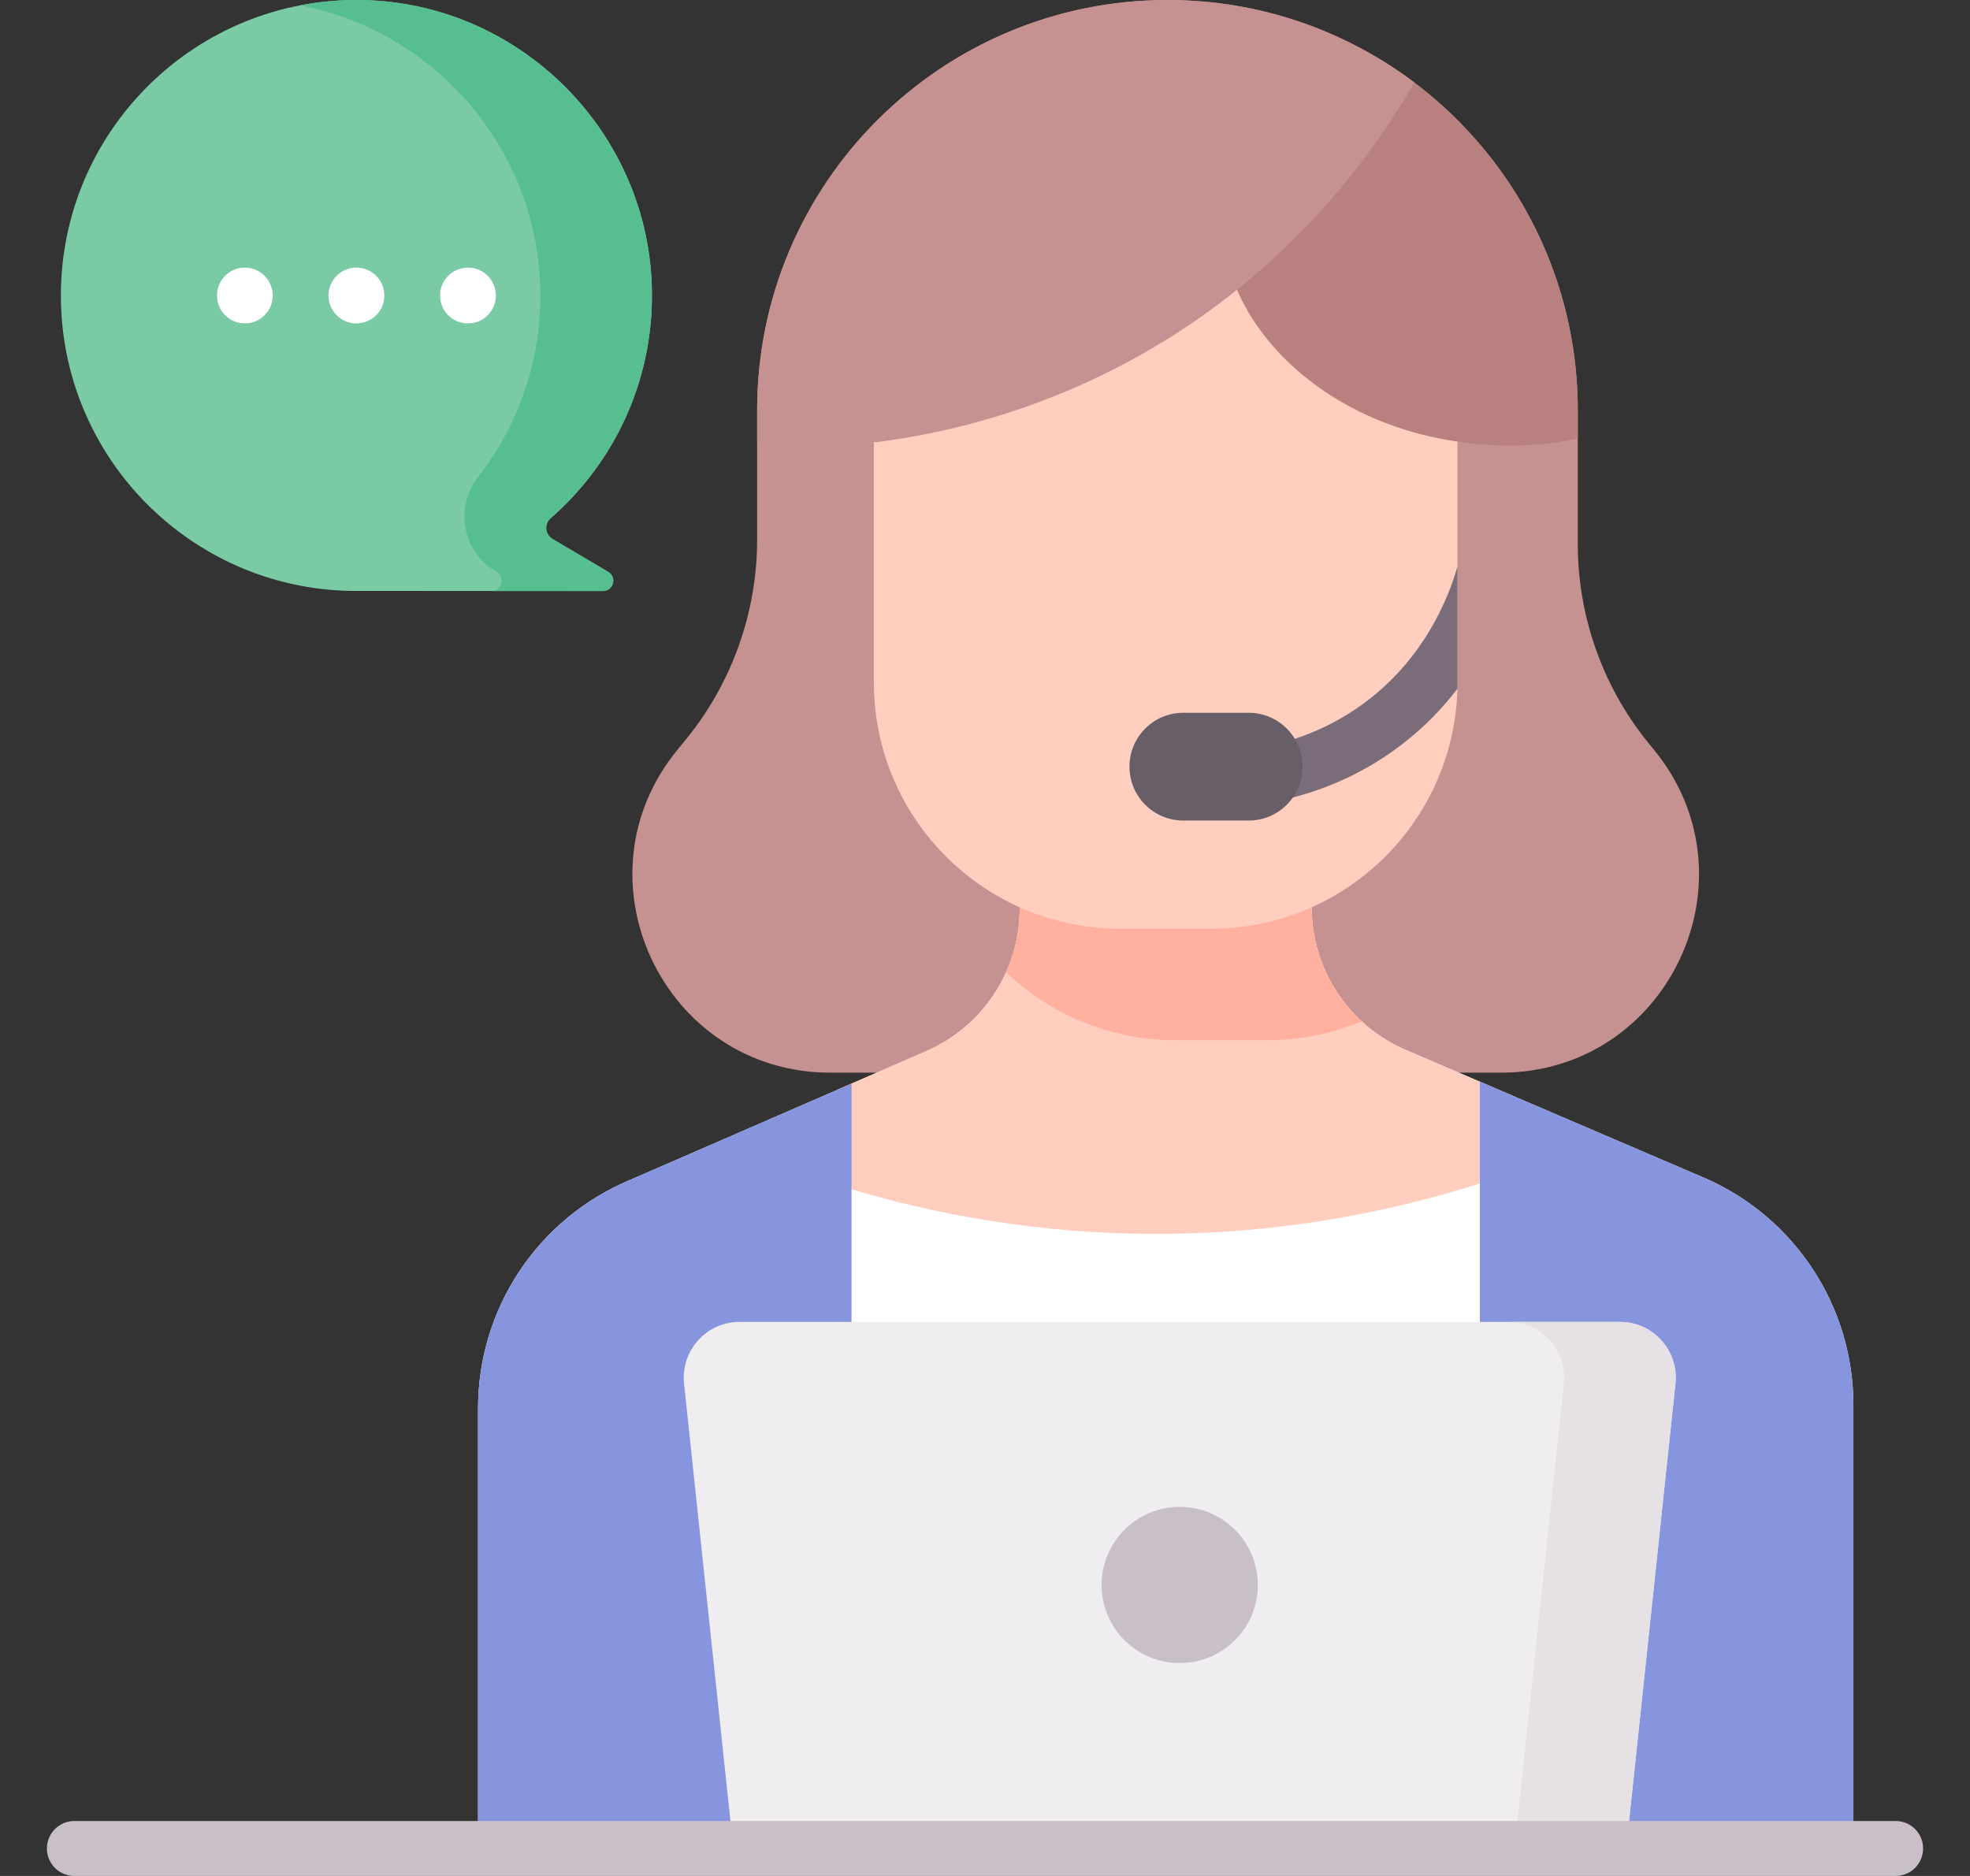 <svg width="21" height="20" viewBox="0 0 21 20" fill="none" xmlns="http://www.w3.org/2000/svg">
<rect x="0" y="0" width="21" height="20" fill="#333333" stroke="none"/>
<g clip-path="url(#clip0_1160_303)">
<path d="M0.649 3.151C0.649 1.395 2.084 -0.025 3.846 0C5.552 0.025 6.939 1.424 6.95 3.13C6.956 4.086 6.536 4.943 5.87 5.525C5.799 5.586 5.81 5.698 5.89 5.746L6.484 6.097C6.58 6.154 6.539 6.301 6.428 6.301L3.74 6.3C2.027 6.269 0.649 4.871 0.649 3.151Z" fill="#7ACAA6"/>
<path d="M6.484 6.097L5.89 5.746C5.81 5.699 5.799 5.587 5.869 5.526C6.543 4.938 6.965 4.068 6.949 3.1C6.923 1.425 5.567 0.05 3.893 0.001C3.656 -0.006 3.424 0.014 3.201 0.057C4.648 0.334 5.751 1.61 5.76 3.13C5.765 3.866 5.517 4.545 5.098 5.083C4.845 5.408 4.927 5.88 5.282 6.09L5.294 6.097C5.389 6.153 5.351 6.298 5.242 6.301L6.428 6.301C6.539 6.301 6.58 6.154 6.484 6.097Z" fill="#57BE92"/>
<path d="M16 11.436H8.853C7.068 11.436 6.091 9.355 7.231 7.982L7.294 7.905C7.796 7.3 8.071 6.539 8.071 5.752V4.374C8.071 1.958 10.03 0 12.445 0C14.861 0 16.819 1.958 16.819 4.374V5.799C16.819 6.593 17.1 7.362 17.612 7.97C18.766 9.341 17.792 11.436 16 11.436Z" fill="#C59191"/>
<path d="M19.757 14.978V19.703H5.096V15.013C5.096 13.951 5.732 12.993 6.71 12.582L9.077 11.553L9.874 11.206C10.479 10.943 10.87 10.347 10.87 9.687V9.382H13.982V9.672C13.982 10.334 14.377 10.933 14.986 11.194L18.188 12.566C19.141 12.989 19.757 13.934 19.757 14.978Z" fill="white"/>
<path d="M9.077 12.679C9.885 12.921 11.073 13.178 12.523 13.153C13.883 13.129 14.999 12.865 15.775 12.617L16.161 11.698L14.986 11.194C14.377 10.933 13.983 10.334 13.983 9.672V9.382H10.87V9.688C10.87 10.347 10.479 10.943 9.874 11.206L8.922 11.62L9.077 12.679Z" fill="#FFCEBF"/>
<path d="M18.187 12.566L15.776 11.532L15.775 11.532V19.703H19.757V14.978C19.757 13.934 19.142 12.989 18.187 12.566Z" fill="#8795DE"/>
<path d="M9.077 11.553V19.703H5.096V15.013C5.096 13.952 5.732 12.993 6.71 12.582L9.077 11.553Z" fill="#8795DE"/>
<path d="M13.505 11.09C13.863 11.09 14.205 11.018 14.516 10.889C14.182 10.581 13.983 10.142 13.983 9.672V9.382H10.87V9.688C10.87 9.926 10.818 10.156 10.725 10.365C11.196 10.814 11.834 11.09 12.536 11.09L13.505 11.09Z" fill="#FFB09E"/>
<path d="M15.537 4.699V7.274C15.537 8.725 14.361 9.901 12.911 9.901H11.942C10.491 9.901 9.315 8.725 9.315 7.274V4.699C9.315 3.755 10.08 2.99 11.024 2.99H13.829C14.772 2.99 15.537 3.755 15.537 4.699Z" fill="#FFCEBF"/>
<path d="M15.537 6.039C15.536 6.042 15.535 6.046 15.534 6.049C15.439 6.377 15.19 6.997 14.587 7.461C14.307 7.678 13.987 7.834 13.637 7.926C13.478 7.967 13.383 8.13 13.424 8.289C13.46 8.422 13.58 8.511 13.712 8.511C13.737 8.511 13.762 8.508 13.787 8.501C14.215 8.389 14.607 8.197 14.95 7.932C15.188 7.749 15.38 7.547 15.536 7.343C15.536 7.32 15.537 7.297 15.537 7.274V6.039H15.537Z" fill="#7A6D79"/>
<path d="M13.31 8.748H12.614C12.297 8.748 12.04 8.491 12.04 8.173C12.04 7.856 12.297 7.599 12.614 7.599H13.31C13.628 7.599 13.885 7.856 13.885 8.173C13.885 8.491 13.628 8.748 13.31 8.748Z" fill="#685E68"/>
<path d="M13.047 2.308C13.114 1.467 13.919 0.909 14.69 0.619C15.966 1.384 16.819 2.779 16.819 4.374V4.675C16.749 4.689 16.679 4.702 16.609 4.713C16.185 4.776 15.823 4.749 15.576 4.713C13.983 4.501 12.966 3.325 13.047 2.308Z" fill="#B98080"/>
<path d="M12.445 0C13.433 0 14.344 0.328 15.077 0.88C14.711 1.515 13.873 2.772 12.3 3.702C11.132 4.393 10.031 4.625 9.353 4.713H8.071V4.374C8.071 1.958 10.03 0 12.445 0Z" fill="#C59191"/>
<path d="M17.335 19.703H7.817L7.292 14.751C7.255 14.399 7.53 14.093 7.883 14.093H17.268C17.622 14.093 17.897 14.399 17.86 14.751L17.335 19.703Z" fill="#EFEDEF"/>
<path d="M17.268 14.093H16.079C16.432 14.093 16.708 14.399 16.671 14.751L16.145 19.703H17.335L17.86 14.751C17.897 14.399 17.622 14.093 17.268 14.093Z" fill="#E5E1E5"/>
<path d="M20.207 20H0.793C0.631 20 0.5 19.869 0.5 19.707C0.5 19.545 0.631 19.414 0.793 19.414H20.207C20.369 19.414 20.5 19.545 20.5 19.707C20.5 19.869 20.369 20 20.207 20Z" fill="#C9BFC8"/>
<path d="M12.576 17.73C13.036 17.73 13.408 17.358 13.408 16.898C13.408 16.438 13.036 16.065 12.576 16.065C12.116 16.065 11.743 16.438 11.743 16.898C11.743 17.358 12.116 17.73 12.576 17.73Z" fill="#C9BFC8"/>
<path d="M2.61 3.448C2.774 3.448 2.907 3.315 2.907 3.151C2.907 2.986 2.774 2.853 2.61 2.853C2.446 2.853 2.313 2.986 2.313 3.151C2.313 3.315 2.446 3.448 2.61 3.448Z" fill="white"/>
<path d="M3.799 3.448C3.963 3.448 4.097 3.315 4.097 3.151C4.097 2.986 3.963 2.853 3.799 2.853C3.635 2.853 3.502 2.986 3.502 3.151C3.502 3.315 3.635 3.448 3.799 3.448Z" fill="white"/>
<path d="M4.989 3.448C5.153 3.448 5.286 3.315 5.286 3.151C5.286 2.986 5.153 2.853 4.989 2.853C4.824 2.853 4.691 2.986 4.691 3.151C4.691 3.315 4.824 3.448 4.989 3.448Z" fill="white"/>
</g>
<defs>
<clipPath id="clip0_1160_303">
<rect width="20" height="20" fill="white" transform="translate(0.5)"/>
</clipPath>
</defs>
</svg>
